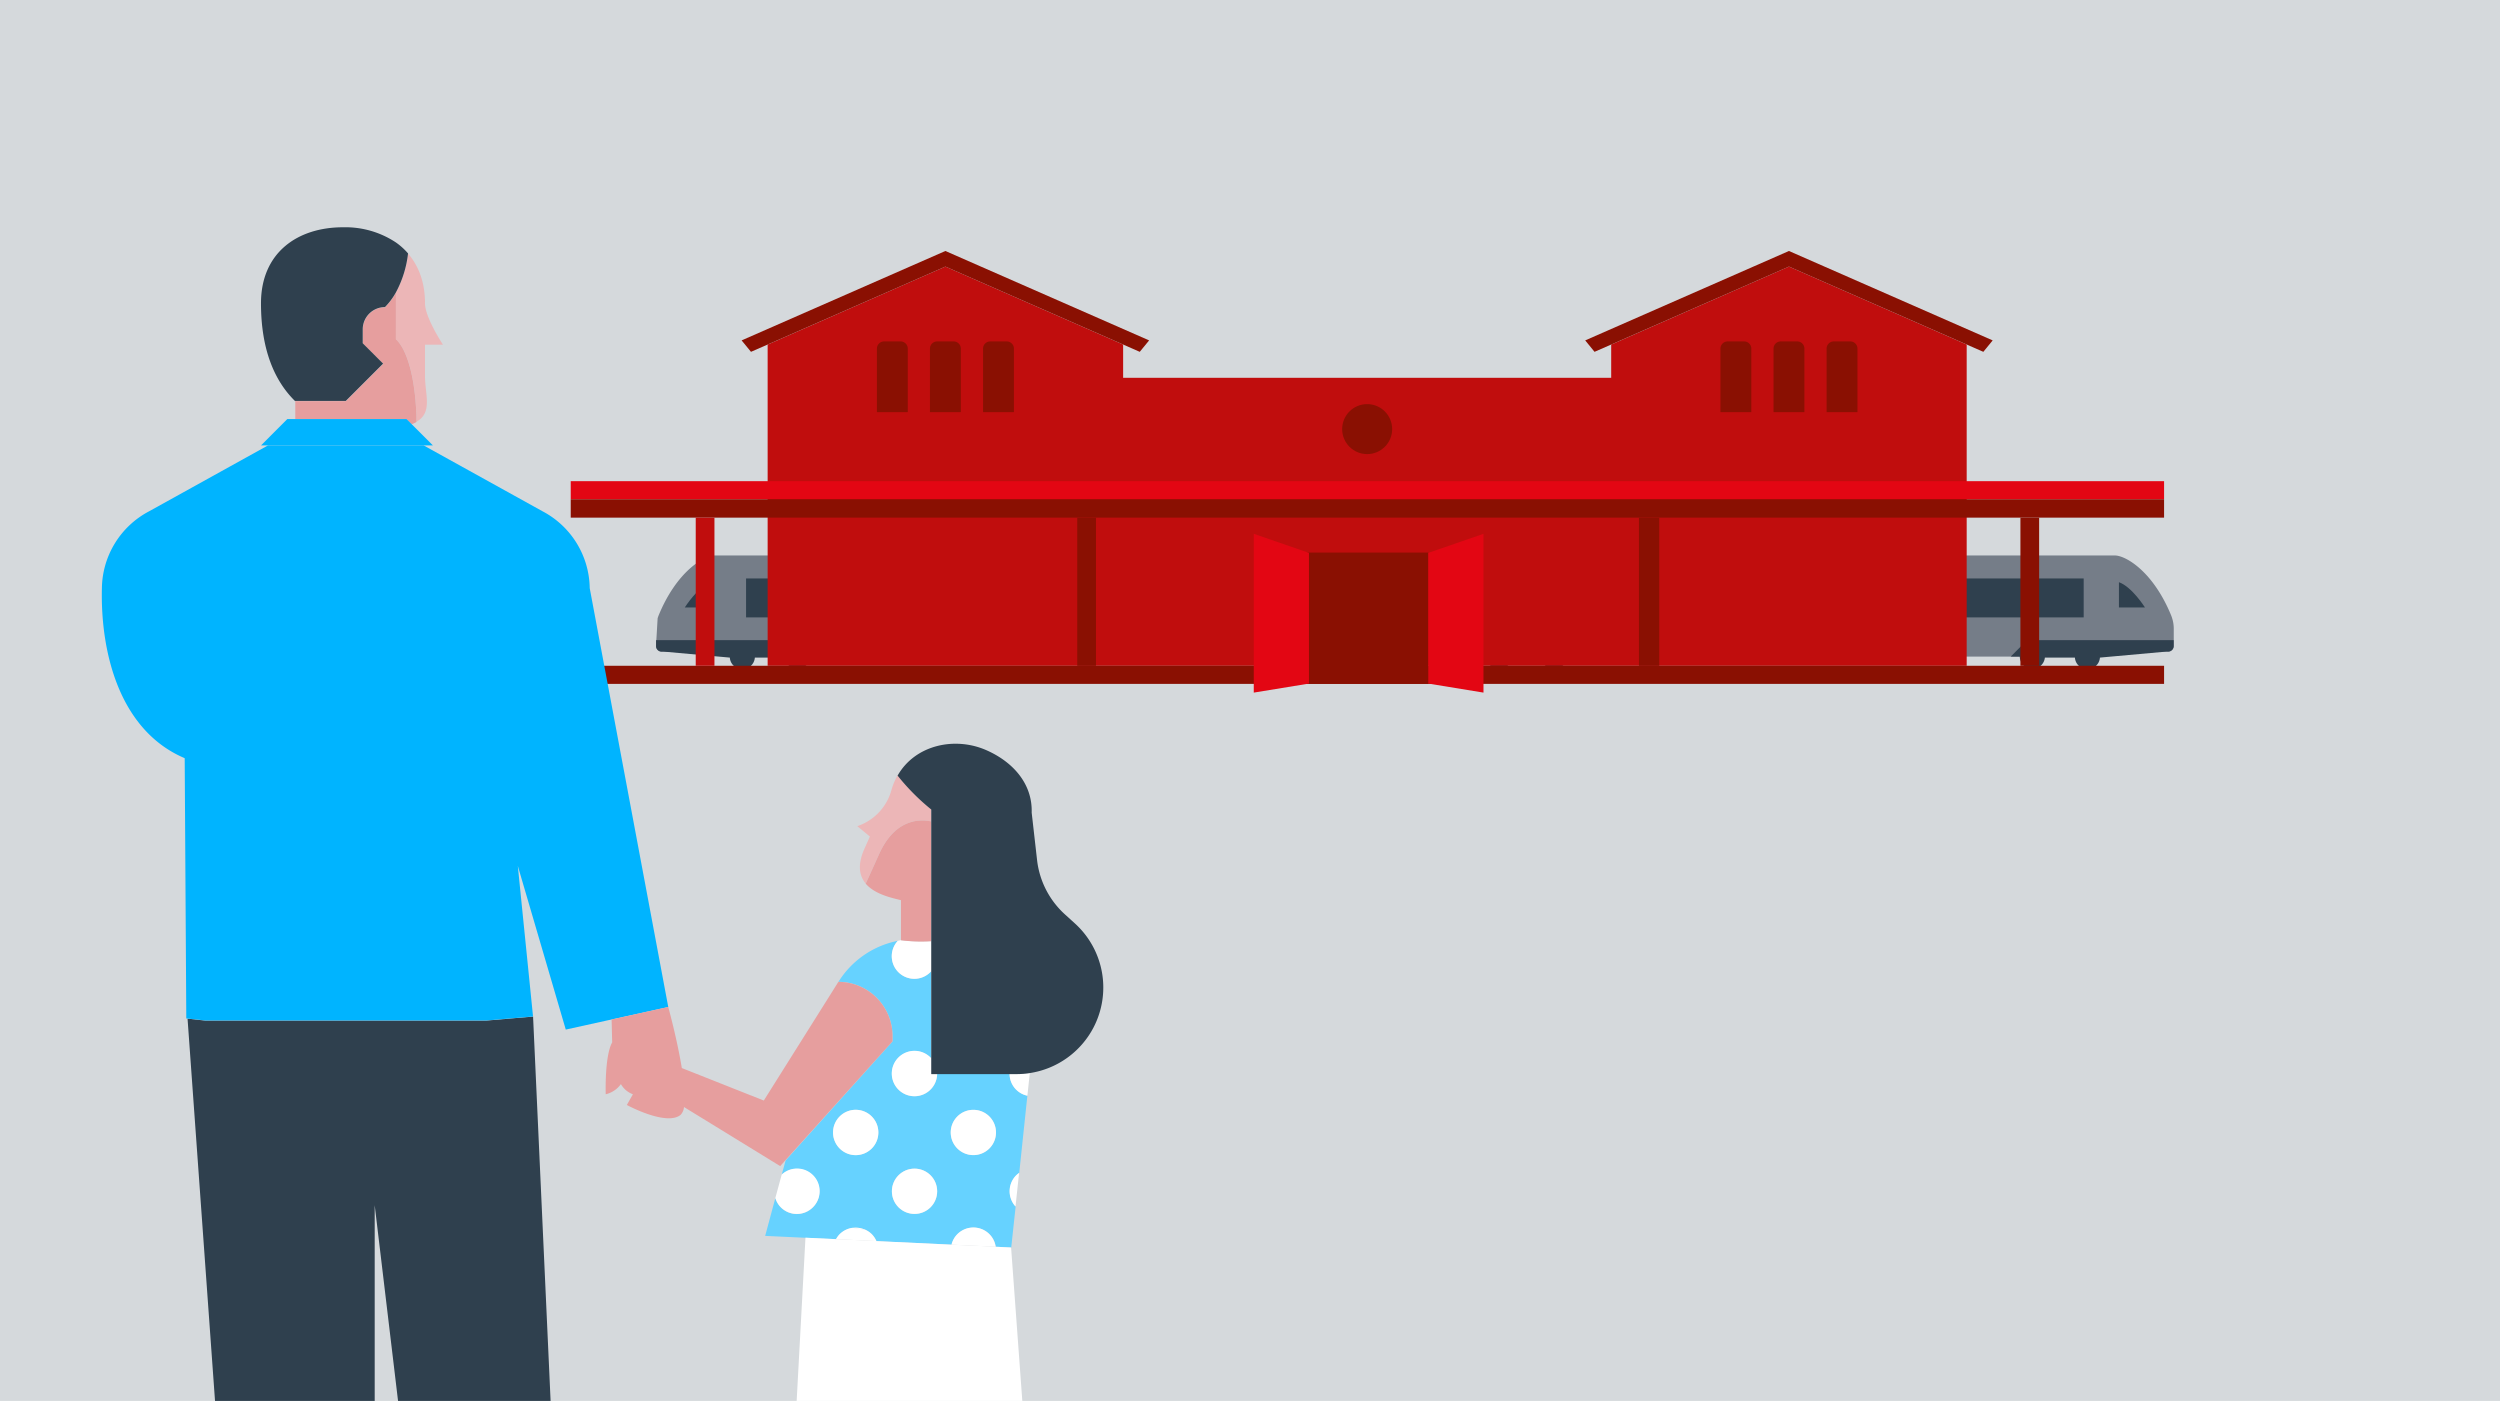 <svg id="Ebene_1" data-name="Ebene 1" xmlns="http://www.w3.org/2000/svg" xmlns:xlink="http://www.w3.org/1999/xlink" viewBox="0 0 737 413"><defs><style>.cls-1{fill:none;}.cls-2{fill:#d5d9dc;}.cls-3{clip-path:url(#clip-path);}.cls-4{fill:#757d88;}.cls-5{fill:#2f404e;}.cls-6{fill:#8c1406;}.cls-7{clip-path:url(#clip-path-4);}.cls-8{fill:#c00d0d;}.cls-9{fill:#8a1002;}.cls-10{fill:#e30613;}.cls-11{clip-path:url(#clip-path-5);}.cls-12{fill:#ecb6b7;}.cls-13{fill:#66d2ff;}.cls-14{fill:#fff;}.cls-15{fill:#e69e9e;}.cls-16{fill:#00b4ff;}</style><clipPath id="clip-path"><rect class="cls-1" x="193.39" y="163.73" width="447.43" height="33.54"/></clipPath><clipPath id="clip-path-4"><rect class="cls-1" x="134.11" y="64.07" width="565.84" height="169.79"/></clipPath><clipPath id="clip-path-5"><rect class="cls-1" width="737.74" height="413"/></clipPath></defs><rect class="cls-2" width="737.74" height="413"/><g class="cls-3"><path class="cls-4" d="M624.73,192.1h14.43a1.65,1.65,0,0,0,1.66-1.65v-5.18a9.85,9.85,0,0,0-.47-3c-.07-.24-.15-.47-.24-.71,0,0,0,0,0,0-5.34-13.13-13.47-17.81-16.68-17.81h-6.73v0H419.44v29.82h24.07v-1.73h12.87v1.73h144v-1.73H618Z"/><path class="cls-5" d="M624.66,171.63v7.46h7.68s-3.84-6.11-7.68-7.46"/></g><polygon class="cls-5" points="533.12 170.53 530.19 170.53 512.86 170.53 512.86 184.35 530.69 184.35 533.12 184.35 544.6 184.35 544.6 170.53 533.12 170.53"/><polygon class="cls-5" points="614.27 170.53 602.09 170.53 600.79 170.53 568.75 170.53 568.75 182.01 600.79 182.01 602.09 182.01 614.27 182.01 614.27 170.53"/><polygon class="cls-5" points="438.82 170.53 436.38 170.53 425.34 170.53 425.34 182.01 436.38 182.01 439.25 182.01 488.2 182.01 488.2 170.53 438.82 170.53"/><rect class="cls-5" x="555.38" y="170.53" width="5.56" height="19.71"/><rect class="cls-5" x="548.89" y="170.53" width="5.56" height="19.71"/><rect class="cls-5" x="503.01" y="170.53" width="5.56" height="19.71"/><rect class="cls-5" x="496.53" y="170.53" width="5.56" height="19.71"/><g class="cls-3"><path class="cls-5" d="M464,193.57l-4.76-4.85H440.61L436,193.57h2.22a3.71,3.71,0,0,0,7.31.85h9a3.7,3.7,0,0,0,7.3-.85Z"/><path class="cls-5" d="M620.91,188.72H597.6l-4.86,4.85h2.69a3.71,3.71,0,0,0,7.4.29h8.85a3.7,3.7,0,0,0,7.38,0h0l19.48-1.76h.6a1.8,1.8,0,0,0,.57-.1,1.66,1.66,0,0,0,1.09-1.55v-1.73Z"/><path class="cls-4" d="M193.39,190.45a1.66,1.66,0,0,0,1.66,1.66h14.43l6.75-.27h17.55v1.73h144v-1.73H390.7v1.73h24.06V163.75H217.52v0h-6.73c-3.21,0-11.34,4.68-16.68,17.81v0c-.09.24-.17.47-.24.71"/><path class="cls-5" d="M209.55,171.63v7.46h-7.68s3.84-6.11,7.68-7.46"/></g><polygon class="cls-6" points="301.09 170.53 304.01 170.53 321.35 170.53 321.35 184.35 303.52 184.35 301.09 184.35 289.61 184.35 289.61 170.53 301.09 170.53"/><polygon class="cls-5" points="219.94 170.53 232.12 170.53 233.41 170.53 265.46 170.53 265.46 182.01 233.41 182.01 232.12 182.01 219.94 182.01 219.94 170.53"/><polygon class="cls-5" points="395.39 170.53 397.83 170.53 408.87 170.53 408.87 182.01 397.83 182.01 394.96 182.01 346.01 182.01 346.01 170.53 395.39 170.53"/><rect class="cls-6" x="273.27" y="170.53" width="5.56" height="19.71"/><rect class="cls-6" x="279.76" y="170.53" width="5.56" height="19.71"/><rect class="cls-6" x="325.64" y="170.53" width="5.56" height="19.71"/><rect class="cls-6" x="332.12" y="170.53" width="5.56" height="19.71"/><g class="cls-3"><path class="cls-5" d="M370.22,193.57l4.76-4.85H393.6l4.66,4.85H396a3.71,3.71,0,0,1-7.31.85h-9a3.71,3.71,0,0,1-7.31-.85Z"/><path class="cls-5" d="M213.3,188.72h23.31l4.85,4.85h-2.68a3.71,3.71,0,0,1-7.4.29h-8.85a3.7,3.7,0,0,1-7.38,0h0l-19.48-1.76h-.6a1.8,1.8,0,0,1-.57-.1,1.65,1.65,0,0,1-1.09-1.55v-1.73Z"/></g><polygon class="cls-6" points="414.76 163.75 414.76 188.65 414.76 189.89 414.76 193.57 419.44 193.57 419.44 189.89 419.44 188.65 419.44 163.75 414.76 163.75"/><g class="cls-7"><polygon class="cls-8" points="527.38 78.59 474.98 101.58 474.98 111.38 331.1 111.38 331.1 101.58 278.7 78.59 226.3 101.58 226.3 196.27 331.1 196.27 474.98 196.27 579.78 196.27 579.78 101.58 527.38 78.59"/><circle class="cls-9" cx="403.04" cy="126.5" r="7.37"/><polygon class="cls-9" points="527.38 78.59 584.69 103.72 587.44 100.35 527.38 73.99 467.32 100.35 470.07 103.72 527.38 78.59"/><path class="cls-9" d="M509.3,100.65h4.87a2.12,2.12,0,0,1,2.12,2.12v18.72a0,0,0,0,1,0,0h-9.1a0,0,0,0,1,0,0V102.77A2.12,2.12,0,0,1,509.3,100.65Z"/><path class="cls-9" d="M524.95,100.65h4.87a2.12,2.12,0,0,1,2.12,2.12v18.72a0,0,0,0,1,0,0h-9.1a0,0,0,0,1,0,0V102.77A2.12,2.12,0,0,1,524.95,100.65Z"/><path class="cls-9" d="M540.59,100.65h4.87a2.12,2.12,0,0,1,2.12,2.12v18.72a0,0,0,0,1,0,0h-9.1a0,0,0,0,1,0,0V102.77A2.12,2.12,0,0,1,540.59,100.65Z"/><polygon class="cls-9" points="278.7 78.59 336 103.72 338.76 100.35 278.7 73.99 218.63 100.35 221.39 103.72 278.7 78.59"/><path class="cls-9" d="M260.62,100.65h4.87a2.12,2.12,0,0,1,2.12,2.12v18.72a0,0,0,0,1,0,0h-9.1a0,0,0,0,1,0,0V102.77a2.12,2.12,0,0,1,2.12-2.12Z"/><path class="cls-9" d="M276.26,100.65h4.87a2.12,2.12,0,0,1,2.12,2.12v18.72a0,0,0,0,1,0,0h-9.1a0,0,0,0,1,0,0V102.77a2.12,2.12,0,0,1,2.12-2.12Z"/><path class="cls-9" d="M291.91,100.65h4.87a2.12,2.12,0,0,1,2.12,2.12v18.72a0,0,0,0,1,0,0h-9.1a0,0,0,0,1,0,0V102.77A2.12,2.12,0,0,1,291.91,100.65Z"/><rect class="cls-9" x="168.25" y="196.27" width="469.72" height="5.34"/><rect class="cls-10" x="168.25" y="141.85" width="469.72" height="5.34"/><rect class="cls-9" x="168.25" y="147.19" width="469.72" height="5.41"/><rect class="cls-8" x="205.1" y="152.6" width="5.52" height="43.67"/><rect class="cls-9" x="317.57" y="152.6" width="5.52" height="43.67"/><rect class="cls-9" x="483.16" y="152.6" width="5.98" height="43.67"/><rect class="cls-9" x="595.62" y="152.6" width="5.52" height="43.67"/></g><rect class="cls-9" x="384.56" y="162.9" width="36.54" height="38.69"/><polygon class="cls-10" points="385.88 201.52 369.61 204.18 369.61 157.37 385.88 162.99 385.88 201.52"/><polygon class="cls-10" points="421.06 201.52 437.33 204.18 437.33 157.37 421.06 162.99 421.06 201.52"/><g class="cls-11"><path class="cls-1" d="M152.66,255.3l4.49,44.39h0l9.49,208.12a131.17,131.17,0,0,0,27.26,10.46l11.66,3a25.33,25.33,0,0,1,5.7-1.77l.11.07a18.87,18.87,0,0,1,3.46-.82c10.7-1.5,12.62-6.79,12.62-6.79s.7-4.8,1.7-11.52l-4-.4,6.29-31.49A94.83,94.83,0,0,0,233.26,450v-6c0-2.71.12-5.43.35-8.13l3.83-71-11.92-.56,3-11.14,1.88-6.91,1.15-4.19-1.53,1.71-28.36-17.42a3.78,3.78,0,0,1-1,2.31c-4.18,3.42-15.85-2.91-15.85-2.91l1.79-3.16a6.64,6.64,0,0,1-3.53-3,7.72,7.72,0,0,1-4.48,3s-.38-11.2,1.9-15.3l.2-6.4,16.33-4-30.23,6.7Z"/><path class="cls-12" d="M116.71,100.05s5.31,3.63,6.05,22.3v2c4.86-2.78,2.53-7.88,2.53-13.65v-9.09h5.3s-5.3-8-5.3-12.21c0-6.18-1.87-11-5-14.67a31.66,31.66,0,0,1-3.61,11.55Z"/><path class="cls-12" d="M274.53,242.16v-3.58a64.69,64.69,0,0,1-9.93-10,19.3,19.3,0,0,0-1.81,4.35,15.54,15.54,0,0,1-10.06,10.62l3.71,3.06-1.6,3.59c-1.79,4-1.92,7.56.38,10.29l3.93-8.7C264,241,271.65,241.51,274.53,242.16Z"/><path class="cls-1" d="M246.8,290l0,0Z"/><path class="cls-13" d="M299.57,321.23a6.67,6.67,0,0,1-1.95-4.62H276.27a6.67,6.67,0,1,1-1.95-4.82c.08.08.14.17.21.25V286.28c-.07.08-.13.18-.21.26a6.66,6.66,0,0,1-9.65-9.18l-.39.08a26.74,26.74,0,0,0-17.1,12,16,16,0,0,1,15.93,15.95V307l-31.51,35.1-1.15,4.19a6.66,6.66,0,1,1-.26,9.65,6.59,6.59,0,0,1-1.62-2.74l-3,11.14,11.92.56,9,.43a6.73,6.73,0,0,1,1.09-1.48,6.77,6.77,0,0,1,9.44,0,6.73,6.73,0,0,1,1.38,2.05l22.13,1.05c.06-.22.12-.44.2-.65a6.51,6.51,0,0,1,1.54-2.45,6.66,6.66,0,0,1,9.43,0,6.58,6.58,0,0,1,1.86,3.72l4.55.22,1.3-12.09a6.67,6.67,0,0,1,.2-9.2,7.11,7.11,0,0,1,.86-.7L302.87,323A6.68,6.68,0,0,1,299.57,321.23Zm-34.69,25.24a6.68,6.68,0,1,1,0,9.44A6.69,6.69,0,0,1,264.88,346.47Zm-17.34-7.9a6.68,6.68,0,1,1,9.44,0A6.67,6.67,0,0,1,247.54,338.57Zm44.12,0a6.67,6.67,0,1,1,0-9.44A6.66,6.66,0,0,1,291.66,338.57Z"/><path class="cls-14" d="M303.15,437.21l-5.08-69.45-10.67-.51-6.91-.33-22.13-1.05-11.91-.57-9-.43-3.83,71c-.23,2.7-.35,5.42-.35,8.13v6a94.83,94.83,0,0,1-1.83,18.57l-6.29,31.49,4,.4,12,1.18,11,1.09L258,481.26A336.81,336.81,0,0,0,266,443l3.59-24L279.74,464q1.72,7.64,2.95,15.38L287,506.58l6.16-.56,8.35-.76,19.36-1.76Z"/><path class="cls-14" d="M297.62,316.61a6.63,6.63,0,0,0,5.25,6.41l.72-6.72a26.12,26.12,0,0,1-3.87.31Z"/><path class="cls-14" d="M291.66,338.57a6.67,6.67,0,1,0-9.43,0A6.67,6.67,0,0,0,291.66,338.57Z"/><path class="cls-14" d="M274.53,312c-.07-.08-.13-.17-.21-.25a6.69,6.69,0,1,0,1.95,4.82h-1.74Z"/><path class="cls-14" d="M247.54,329.13a6.68,6.68,0,1,0,9.44,0A6.67,6.67,0,0,0,247.54,329.13Z"/><circle class="cls-14" cx="269.6" cy="351.19" r="6.67"/><path class="cls-14" d="M251.27,362l3.81.56A6.52,6.52,0,0,0,251.27,362Z"/><path class="cls-14" d="M255.08,362.52l-3.81-.56a6.58,6.58,0,0,0-3.73,1.86,6.73,6.73,0,0,0-1.09,1.48l11.91.57a6.73,6.73,0,0,0-1.38-2.05A6.63,6.63,0,0,0,255.08,362.52Z"/><path class="cls-14" d="M299.37,355.67l1.06-9.9a7.11,7.11,0,0,0-.86.7A6.67,6.67,0,0,0,299.37,355.67Z"/><path class="cls-14" d="M291.66,363.82a6.66,6.66,0,0,0-9.43,0,6.51,6.51,0,0,0-1.54,2.45c-.08.21-.14.43-.2.65l6.91.33,6.12.29A6.58,6.58,0,0,0,291.66,363.82Z"/><path class="cls-14" d="M239.63,355.91a6.66,6.66,0,0,0-9.18-9.65l-1.88,6.91a6.59,6.59,0,0,0,1.62,2.74A6.67,6.67,0,0,0,239.63,355.91Z"/><polygon class="cls-5" points="166.64 507.81 157.15 299.69 157.15 299.69 143.32 300.88 133.57 300.88 101.95 300.88 70.33 300.88 60.58 300.88 55.29 300.31 70.27 508.75 76.84 509.25 107.15 511.54 110.46 511.8 110.46 355.3 129.69 516.45 138.33 514.44 166.64 507.87 166.64 507.81"/><path class="cls-8" d="M87,118.22l.1.11v-.11Z"/><path class="cls-15" d="M116.71,100.05V86.32a19.9,19.9,0,0,1-3.19,4.27h0a6.56,6.56,0,0,0-6.56,6.56v4.1l5.13,5.13.88.87-11,11H87.05v5.32h32.8l1.51,1.51a10.78,10.78,0,0,0,1.4-.66v-2C122,103.68,116.71,100.05,116.71,100.05Z"/><path class="cls-5" d="M116.71,71.47A27,27,0,0,0,101.11,67c-13.35,0-24.17,7.43-24.17,22.41,0,13.9,4.13,23,10,28.78h15l11-11-.88-.87-5.13-5.13v-4.1a6.56,6.56,0,0,1,6.56-6.56h0a19.9,19.9,0,0,0,3.19-4.27,31.66,31.66,0,0,0,3.61-11.55A19.51,19.51,0,0,0,116.71,71.47Z"/><path class="cls-16" d="M197,296.85,173.85,173.39h0A26,26,0,0,0,160,150.76l-35.11-19.45H79l-35.1,19.45a26,26,0,0,0-13.86,22.63c-.46,19.2,5.31,42,24.36,50.1l.05.1.47,76.68.36,0,5.29.57h82.74l13.83-1.18-4.49-44.39,14.14,48.25Z"/><polygon class="cls-16" points="121.36 125.05 119.85 123.54 117.18 123.54 101.83 123.54 94.63 123.54 87.05 123.54 84.7 123.54 76.94 131.31 79.01 131.31 87.05 131.31 117.18 131.31 124.89 131.31 127.62 131.31 121.36 125.05"/><path class="cls-14" d="M265.6,277.16l-.93.2a6.66,6.66,0,0,0,9.65,9.18c.08-.08.14-.18.21-.26v-8.84A47.25,47.25,0,0,1,265.6,277.16Z"/><path class="cls-15" d="M259.15,251.81l-3.93,8.7c1.4,1.65,3.7,3,7.08,4,1.06.31,2.16.59,3.3.86v11.82a47.25,47.25,0,0,0,8.93.28V242.16C271.65,241.51,264,241,259.15,251.81Z"/><path class="cls-10" d="M247.16,289.45l-.33.52c.11-.18.24-.34.35-.52Z"/><path class="cls-15" d="M247.18,289.45c-.11.18-.24.34-.35.52l0,0-21.66,34.47L201,314.86c-1.41-8.63-4-18-4-18l-16.7,3.7.17,6.73c-2.28,4.1-1.9,15.3-1.9,15.3a7.72,7.72,0,0,0,4.48-3,6.64,6.64,0,0,0,3.53,3l-1.79,3.16s11.67,6.33,15.85,2.91a3.78,3.78,0,0,0,1-2.31l28.36,17.42,1.53-1.71L263.11,307V305.4A16,16,0,0,0,247.18,289.45Z"/><path class="cls-5" d="M316.86,272.21l-2.92-2.65a25.51,25.51,0,0,1-8.21-16l-1.59-14h0c.26-8.21-5.15-14.76-13.28-18.37-9.3-4.14-21.07-1.64-26.25,7.46a64.69,64.69,0,0,0,9.93,10v78h25.19a26.12,26.12,0,0,0,3.87-.31,25.52,25.52,0,0,0,18.76-13.42h0A25.51,25.51,0,0,0,316.86,272.21Z"/></g></svg>